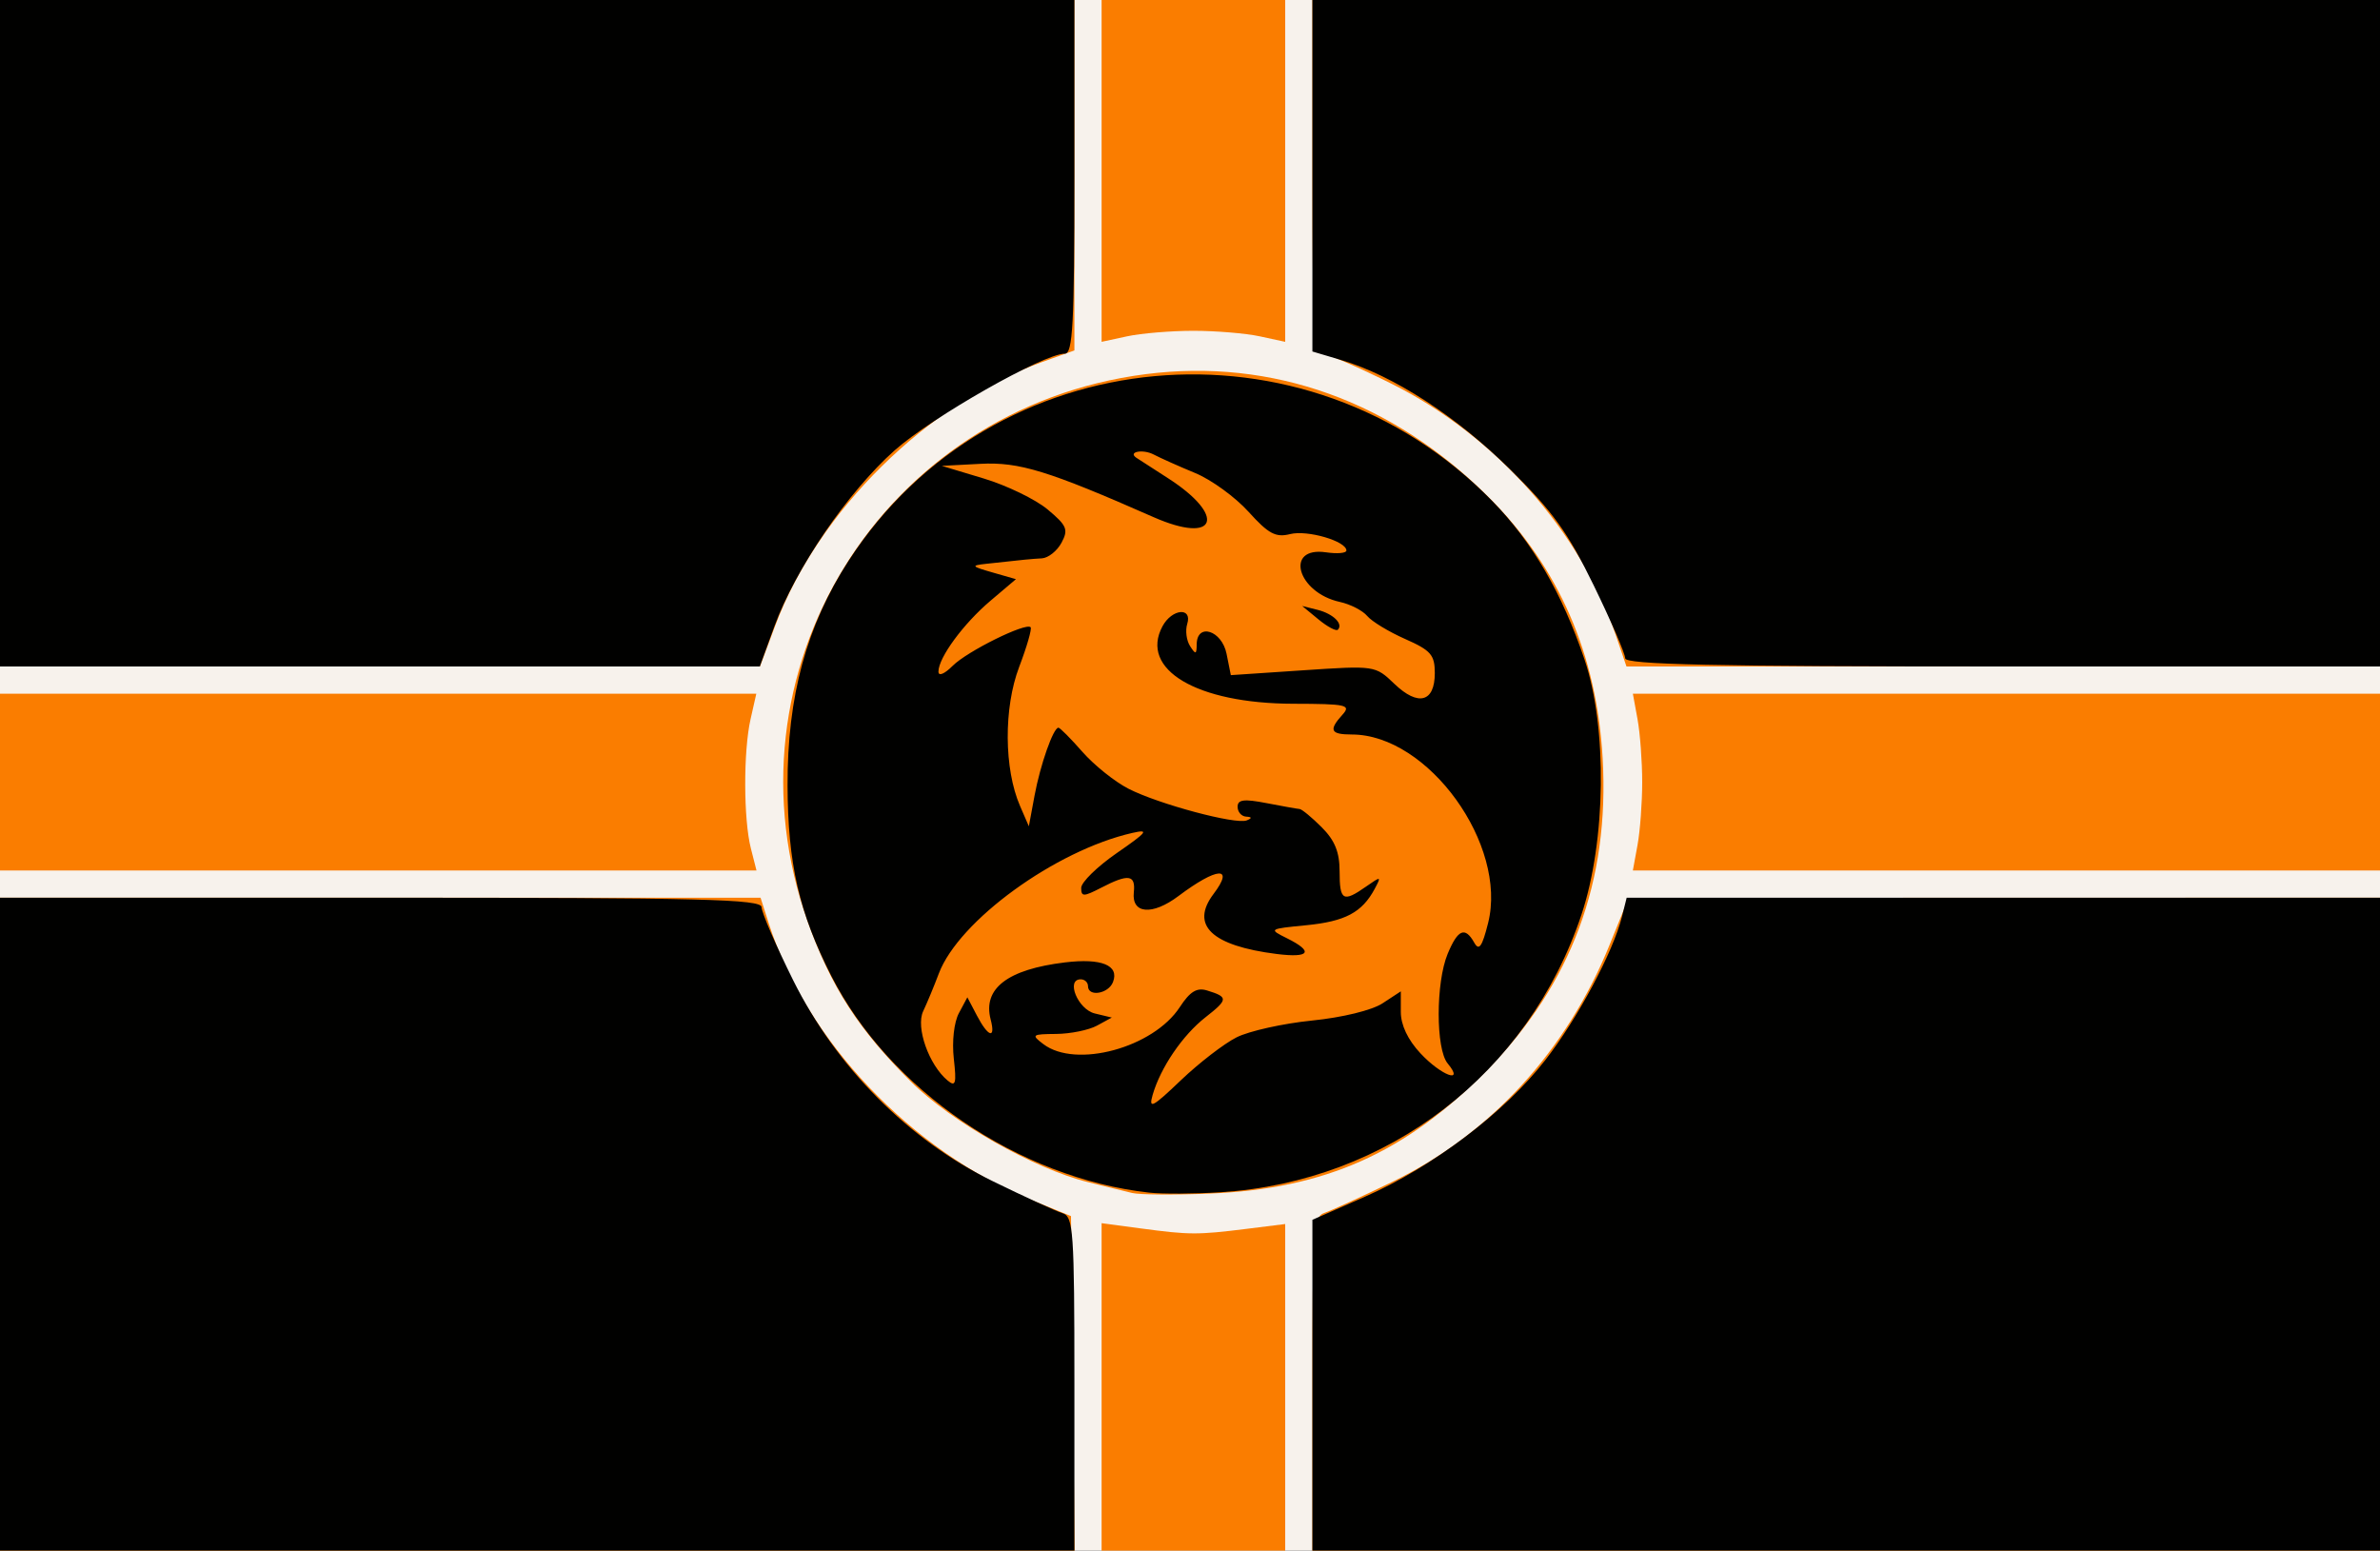<?xml version="1.0" encoding="UTF-8" standalone="no"?>
<!-- Created with Inkscape (http://www.inkscape.org/) -->
<svg
   xmlns:svg="http://www.w3.org/2000/svg"
   xmlns="http://www.w3.org/2000/svg"
   version="1.0"
   width="350"
   height="228"
   id="svg2">
  <rect width="100%" height="100%" fill="#333333" stroke="none"/>
  <defs
     id="defs5" />
  <g
     id="g2384">
    <path
       d="M 0,114 L 0,0 L 175,0 L 350,0 L 350,114 L 350,228 L 175,228 L 0,228 L 0,114 z"
       id="path2390"
       style="fill:#f7f2ec" />
    <path
       d="M 0,180 L 0,132 L 55.922,132 L 111.845,132 L 113.044,135.75 C 118.556,152.991 134.013,169.262 151.72,176.465 L 157.5,178.816 L 157.767,203.408 L 158.035,228 L 79.017,228 L 0,228 L 0,180 z M 162,203.928 L 162,179.856 L 167.75,180.627 C 174.897,181.584 176.117,181.59 183.25,180.7 L 189,179.983 L 189,203.991 L 189,228 L 175.5,228 L 162,228 L 162,203.928 z M 193,203.469 C 193,180.994 193.147,178.888 194.75,178.354 C 195.713,178.033 200.183,175.99 204.685,173.812 C 219.108,166.837 230.382,154.553 236.709,138.921 L 239.5,132.025 L 294.75,132.012 L 350,132 L 350,180 L 350,228 L 271.5,228 L 193,228 L 193,203.469 z M 166.5,175.418 C 165.4,175.152 162.475,174.435 160,173.823 C 152.069,171.863 139.863,164.935 133.949,159.036 C 126.267,151.375 122.245,145.154 118.823,135.638 C 105.63,98.951 129.643,59.979 168.5,55.013 C 187.105,52.635 204.865,59.026 218.99,73.181 C 229.264,83.476 234.809,96.205 235.684,111.5 C 236.716,129.548 231.114,144.663 218.701,157.319 C 206.758,169.496 194.92,174.783 178,175.499 C 172.775,175.721 167.6,175.684 166.5,175.418 z M 0,115 L 0,102 L 55.611,102 L 111.223,102 L 110.375,105.75 C 109.309,110.468 109.334,120.482 110.422,124.75 L 111.25,128 L 55.625,128 L 0,128 L 0,115 z M 240.813,124.25 C 241.191,122.188 241.5,118.025 241.5,115 C 241.5,111.975 241.191,107.812 240.813,105.75 L 240.126,102 L 295.063,102 L 350,102 L 350,115 L 350,128 L 295.063,128 L 240.126,128 L 240.813,124.25 z M 0,49 L 0,0 L 79,0 L 158,0 L 158,25.765 L 158,51.531 L 153.25,53.233 C 136.422,59.265 120.292,75.176 114.03,91.92 L 111.756,98 L 55.878,98 L 0,98 L 0,49 z M 237.615,93.384 C 232.414,78.119 219.895,64.064 204.744,56.479 C 199.823,54.016 195.167,52 194.398,52 C 193.236,52 193,47.604 193,26 L 193,0 L 271.5,0 L 350,0 L 350,49 L 350,98 L 294.594,98 L 239.188,98 L 237.615,93.384 z M 162,25.131 L 162,0 L 175.5,0 L 189,0 L 189,25.131 L 189,50.262 L 185.25,49.452 C 183.188,49.007 178.8,48.642 175.5,48.642 C 172.2,48.642 167.812,49.007 165.75,49.452 L 162,50.262 L 162,25.131 z"
       id="path2388"
       style="fill:#fa7d00" />
    <path
       d="M 0,180 L 0,132 L 56,132 C 103.302,132 112,132.217 112,133.398 C 112,134.167 114.092,139.005 116.648,144.148 C 122.993,156.912 133.675,167.663 146,173.687 C 150.675,175.973 155.287,178.089 156.25,178.39 C 157.854,178.892 158,180.981 158,203.469 L 158,228 L 79,228 L 0,228 L 0,180 z M 193,203.681 L 193,179.361 L 200.71,175.973 C 210.692,171.586 221.266,163.578 227.26,155.864 C 232.013,149.748 237.236,139.965 238.533,134.75 L 239.217,132 L 294.608,132 L 350,132 L 350,180 L 350,228 L 271.5,228 L 193,228 L 193,203.681 z M 169,175.365 C 149.787,173.224 130.785,160.27 122.247,143.493 C 117.514,134.194 115.85,126.949 115.816,115.5 C 115.777,102.388 118.602,92.01 124.818,82.422 C 145.931,49.856 192.046,45.601 219.47,73.689 C 225.38,79.743 229.707,87.181 233.028,97 C 236.393,106.949 236.187,123.665 232.566,134.5 C 224.757,157.863 204.098,173.752 179.5,175.311 C 175.65,175.555 170.925,175.579 169,175.365 z M 181.851,152.53 C 183.694,151.603 188.673,150.494 192.916,150.066 C 197.408,149.614 201.751,148.554 203.315,147.529 L 206,145.77 L 206,148.779 C 206,150.72 207.03,152.892 208.901,154.894 C 211.952,158.16 215.449,159.451 212.889,156.366 C 211.131,154.248 211.133,144.483 212.892,140.25 C 214.391,136.643 215.452,136.199 216.803,138.613 C 217.504,139.865 217.959,139.221 218.836,135.737 C 221.739,124.208 210.025,108 198.788,108 C 195.651,108 195.357,107.368 197.429,105.079 C 198.72,103.652 198.022,103.498 190.179,103.48 C 175.993,103.447 167.55,98.447 170.95,92.093 C 172.335,89.506 175.378,89.219 174.59,91.75 C 174.291,92.713 174.478,94.175 175.008,95 C 175.829,96.281 175.972,96.244 175.985,94.75 C 176.013,91.526 179.687,92.685 180.377,96.136 L 181.005,99.273 L 191.62,98.562 C 202.218,97.852 202.239,97.855 205.058,100.555 C 208.556,103.907 211,103.257 211,98.975 C 211,96.291 210.429,95.635 206.632,93.955 C 204.23,92.893 201.724,91.372 201.063,90.576 C 200.402,89.78 198.59,88.849 197.035,88.508 C 190.753,87.128 188.862,80.313 195.012,81.215 C 196.655,81.456 198,81.336 198,80.948 C 198,79.57 192.267,77.895 189.731,78.531 C 187.599,79.067 186.546,78.503 183.613,75.257 C 181.665,73.1 178.142,70.539 175.785,69.565 C 173.428,68.591 170.669,67.36 169.653,66.828 C 168.092,66.011 165.836,66.419 167.083,67.292 C 167.312,67.452 169.393,68.796 171.707,70.278 C 180.466,75.887 178.939,80.137 169.637,76.038 C 154.159,69.218 149.887,67.903 144.177,68.202 L 138.5,68.5 L 144.668,70.359 C 148.061,71.381 152.287,73.429 154.06,74.909 C 156.905,77.284 157.146,77.859 156.107,79.8 C 155.459,81.01 154.158,82.044 153.215,82.099 C 151.577,82.193 150.72,82.277 145,82.906 C 142.746,83.153 142.839,83.278 145.952,84.171 L 149.403,85.162 L 145.664,88.331 C 141.68,91.708 138.017,96.691 138.007,98.75 C 138.003,99.477 138.879,99.121 140.101,97.899 C 142.233,95.767 150.839,91.506 151.559,92.226 C 151.776,92.442 151.02,95.067 149.88,98.06 C 147.586,104.082 147.639,113.048 150.001,118.5 L 151.301,121.5 L 152.137,117 C 152.982,112.453 154.899,107 155.652,107 C 155.877,107 157.467,108.602 159.186,110.559 C 160.904,112.516 163.955,114.957 165.965,115.982 C 170.411,118.251 181.75,121.283 183.344,120.631 C 184.156,120.299 184.127,120.134 183.25,120.079 C 182.562,120.036 182,119.385 182,118.634 C 182,117.565 182.923,117.447 186.25,118.091 C 188.588,118.543 190.776,118.933 191.114,118.956 C 191.451,118.98 192.914,120.186 194.364,121.636 C 196.302,123.575 197,125.295 197,128.136 C 197,132.44 197.509,132.733 200.882,130.37 C 203.111,128.809 203.165,128.823 202.159,130.702 C 200.304,134.168 197.82,135.488 192.096,136.047 C 186.577,136.587 186.538,136.613 189.25,137.958 C 193.241,139.936 192.625,140.888 187.75,140.274 C 178.167,139.066 174.989,136.041 178.468,131.441 C 181.591,127.313 179.004,127.472 173.297,131.759 C 169.456,134.645 166.395,134.389 166.738,131.209 C 167.019,128.605 165.958,128.453 161.95,130.526 C 159.34,131.875 159,131.878 159,130.552 C 159,129.728 161.363,127.42 164.25,125.424 C 168.735,122.324 169.065,121.894 166.516,122.475 C 155.211,125.053 140.991,135.385 138.062,143.149 C 137.367,144.992 136.331,147.488 135.759,148.695 C 134.642,151.056 136.599,156.592 139.361,158.885 C 140.533,159.857 140.68,159.336 140.266,155.669 C 139.98,153.134 140.296,150.316 141.016,148.97 L 142.259,146.647 L 143.662,149.324 C 145.335,152.517 146.452,152.837 145.685,149.904 C 144.496,145.356 148.162,142.538 156.594,141.516 C 161.991,140.861 164.624,141.933 163.677,144.399 C 163.01,146.138 160,146.63 160,145 C 160,144.45 159.519,144 158.93,144 C 156.694,144 158.517,148.422 161,149.02 L 163.5,149.623 L 161.316,150.811 C 160.114,151.465 157.414,152.014 155.316,152.032 C 151.744,152.062 151.624,152.157 153.441,153.532 C 158.227,157.152 169.594,154.065 173.5,148.086 C 174.996,145.795 176.004,145.178 177.5,145.636 C 180.653,146.602 180.635,146.953 177.291,149.57 C 173.907,152.218 170.67,156.97 169.505,161 C 168.886,163.143 169.476,162.837 173.641,158.858 C 176.314,156.304 180.008,153.457 181.851,152.53 z M 193.892,91.077 L 191.5,89.104 L 193.766,89.673 C 196.055,90.247 197.585,91.748 196.742,92.592 C 196.49,92.844 195.207,92.162 193.892,91.077 z M 0,49 L 0,0 L 79,0 L 158,0 L 158,26 C 158,47.604 157.764,52 156.602,52 C 153.48,52 137.116,61.293 131.576,66.211 C 124.714,72.304 116.969,83.638 113.882,92.104 L 111.732,98 L 55.866,98 L 0,98 L 0,49 z M 239,96.796 C 239,96.134 236.923,91.322 234.384,86.103 C 230.61,78.346 228.357,75.221 222.043,68.982 C 214.185,61.219 204.914,55.222 197.25,52.946 L 193,51.683 L 193,25.842 L 193,0 L 271.5,0 L 350,0 L 350,49 L 350,98 L 294.5,98 C 251.901,98 239,97.72 239,96.796 z"
       id="path2386"
       style="fill:#010100" />
  </g>
</svg>
